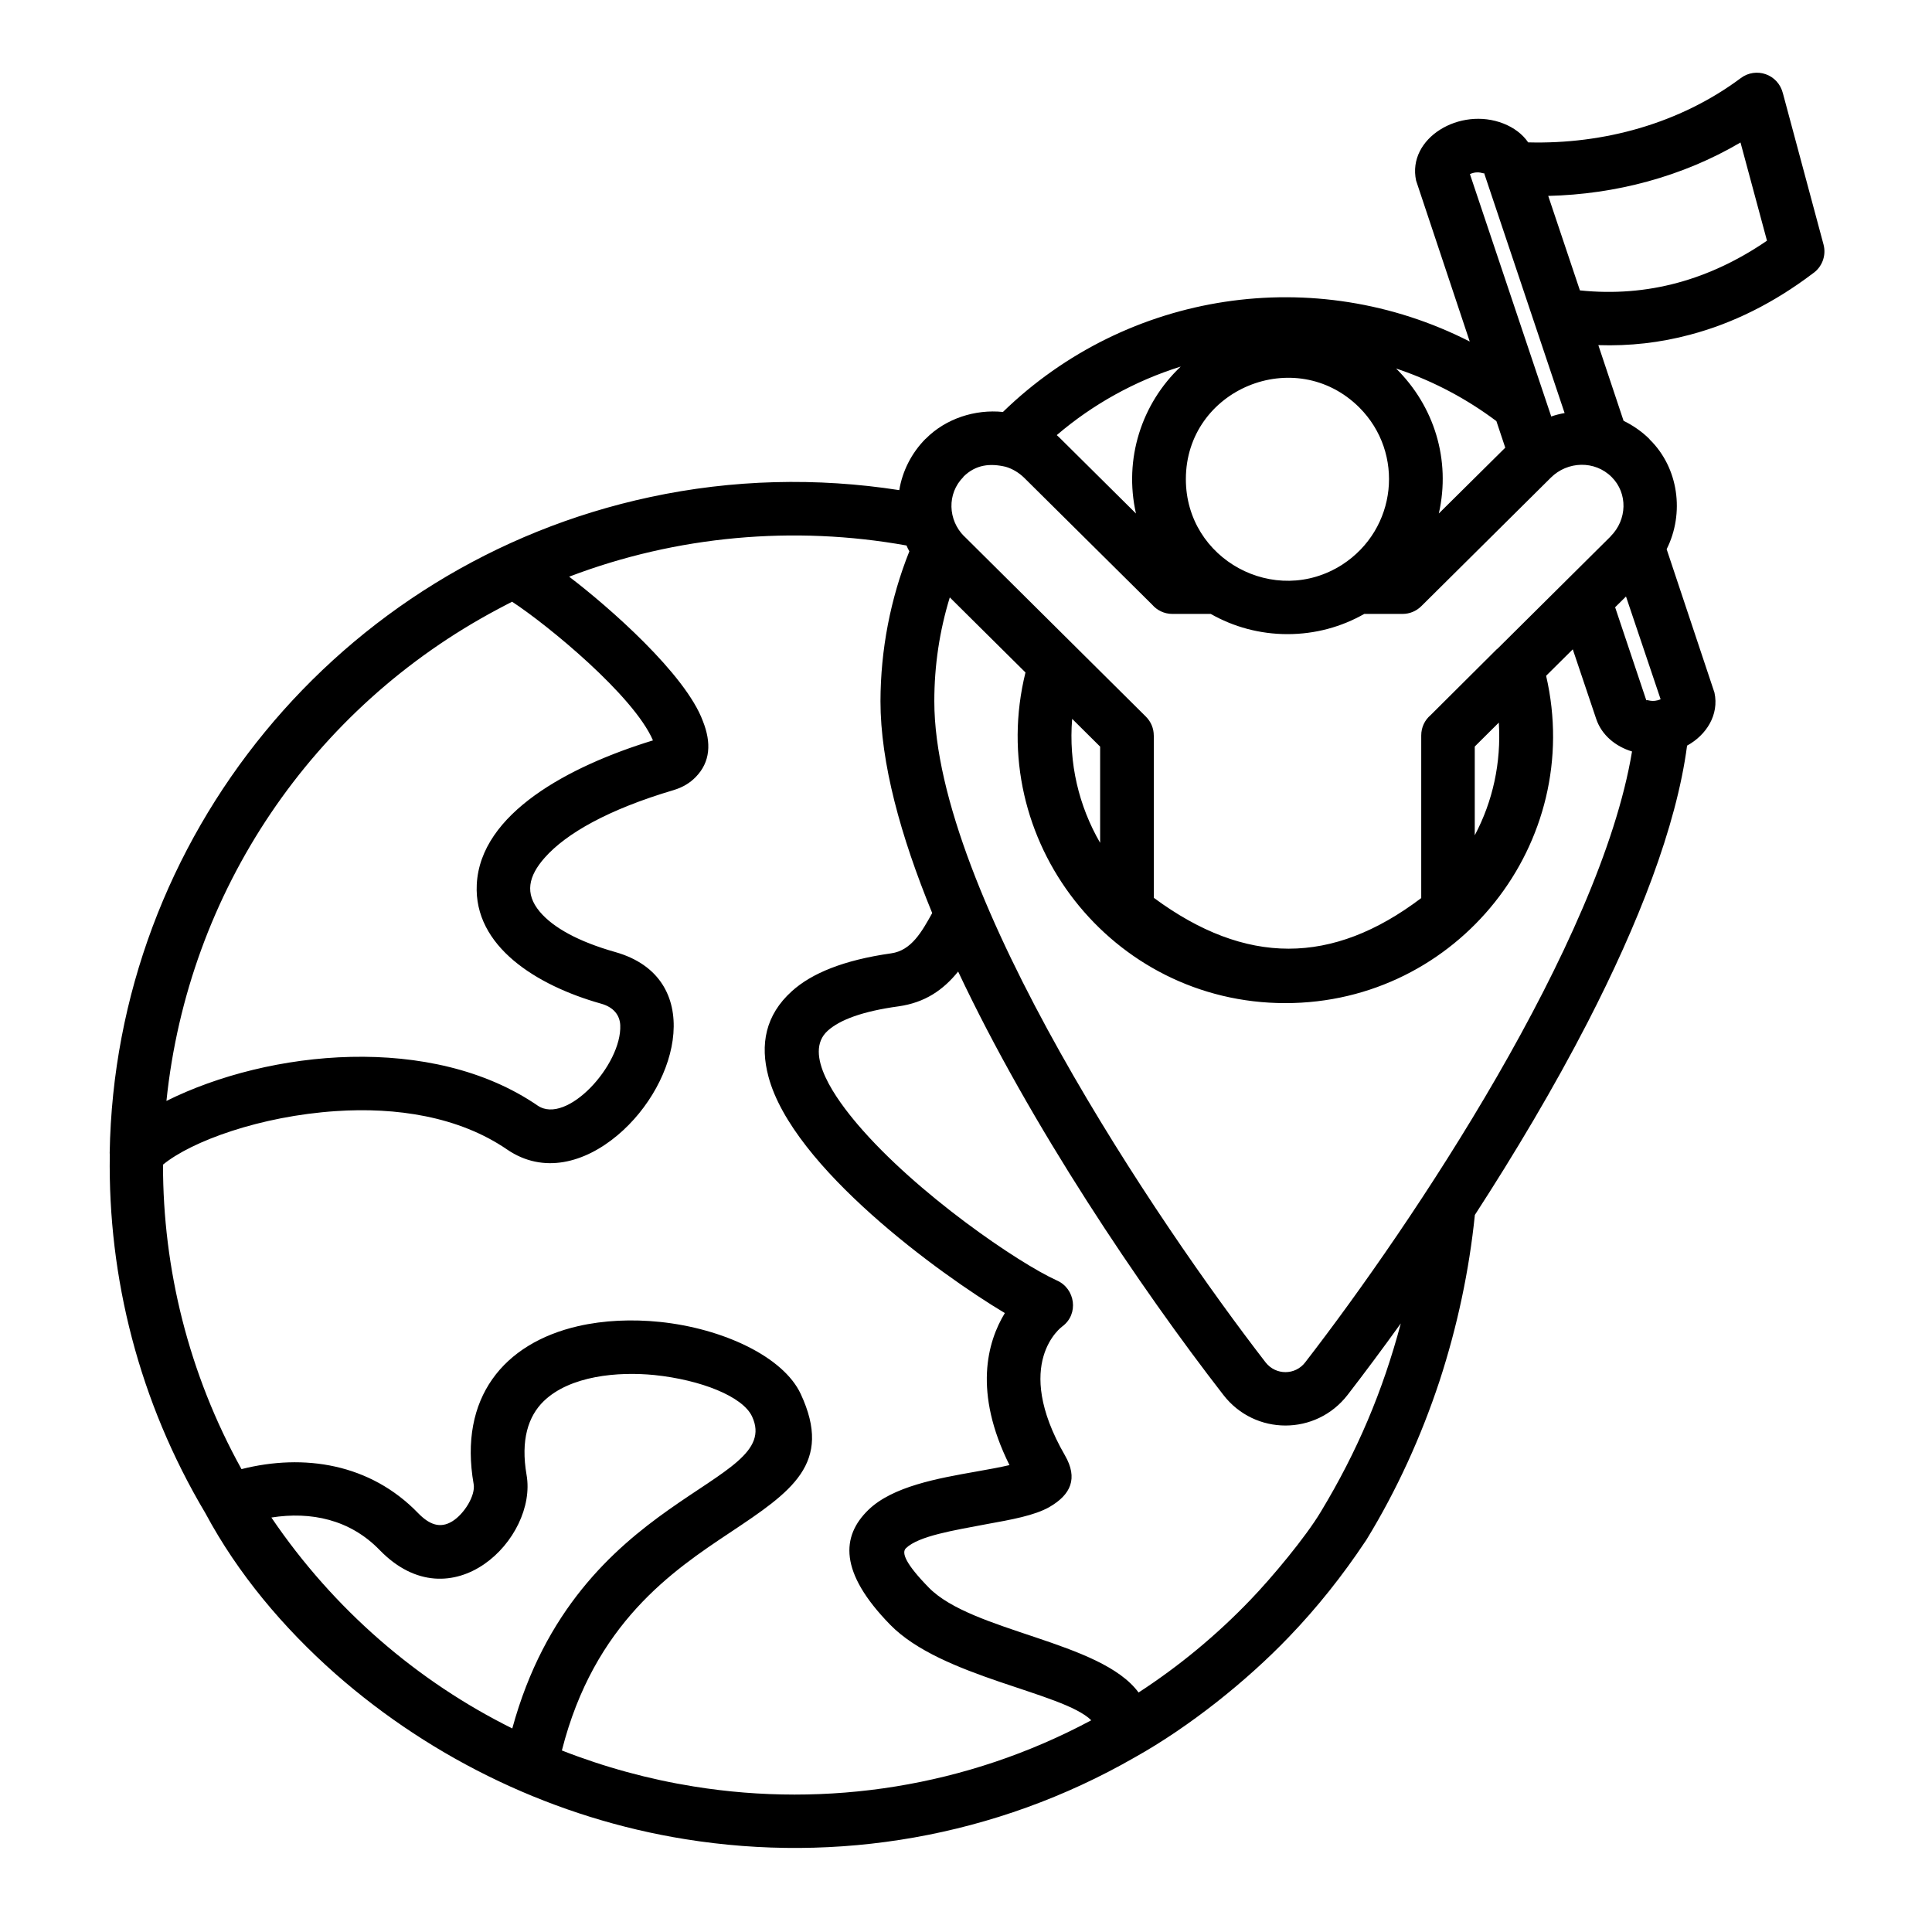 <svg xmlns="http://www.w3.org/2000/svg" xmlns:xlink="http://www.w3.org/1999/xlink" width="100" zoomAndPan="magnify" viewBox="0 0 75 75" height="100" preserveAspectRatio="xMidYMid meet" version="1.0"><defs><clipPath id="7d9f273536"><path d="M 4.168 2.598 L 70.918 2.598 L 70.918 72 L 4.168 72 Z M 4.168 2.598 " clip-rule="nonzero"/></clipPath></defs><g clip-path="url(#7d9f273536)"><path fill="#000000" d="M 39.043 18.121 C 38.445 17.98 37.883 18.027 37.398 18.508 L 37.402 18.512 C 36.75 19.164 36.801 20.191 37.426 20.816 L 37.43 20.816 L 44.48 27.816 C 44.688 28.023 44.789 28.285 44.789 28.551 L 44.793 28.551 L 44.793 34.855 C 48.359 37.488 51.715 37.48 55.172 34.863 L 55.172 28.551 C 55.172 28.234 55.309 27.953 55.535 27.762 L 58.105 25.203 C 58.125 25.191 58.141 25.176 58.152 25.164 L 62.52 20.828 L 62.52 20.824 C 63.172 20.176 63.195 19.148 62.566 18.52 C 61.91 17.863 60.852 17.898 60.203 18.543 L 55.18 23.527 C 54.977 23.73 54.715 23.832 54.449 23.832 L 52.961 23.832 C 52.082 24.332 51.066 24.617 49.98 24.617 C 48.898 24.617 47.879 24.332 47 23.832 L 45.508 23.832 C 45.195 23.832 44.914 23.691 44.727 23.473 L 39.754 18.543 C 39.547 18.344 39.305 18.199 39.043 18.121 Z M 52.102 21.922 C 54.234 20.543 54.539 17.594 52.77 15.82 C 50.285 13.348 46.035 15.109 46.035 18.602 C 46.035 21.723 49.492 23.59 52.102 21.922 Z M 55.855 19.934 L 58.434 17.379 L 58.09 16.348 C 56.961 15.5 55.703 14.828 54.363 14.363 C 54.305 14.344 54.25 14.324 54.195 14.305 C 55.672 15.762 56.328 17.848 55.855 19.934 Z M 45.836 14.23 C 44.059 14.785 42.422 15.695 41.023 16.891 C 41.09 16.953 41.152 17.008 41.215 17.074 L 44.098 19.934 C 43.621 17.82 44.312 15.672 45.836 14.23 Z M 38.934 15.992 C 43.766 11.297 51.043 10.195 57.055 13.258 L 54.973 7.012 C 54.617 5.363 56.672 4.129 58.367 4.797 C 58.762 4.953 59.098 5.199 59.324 5.527 C 62.246 5.605 65.203 4.801 67.578 3.031 C 68.16 2.594 69.027 2.867 69.215 3.633 L 70.789 9.492 C 70.906 9.93 70.723 10.379 70.371 10.617 C 68.859 11.762 67.266 12.555 65.613 12.992 C 64.449 13.305 63.262 13.438 62.047 13.398 L 63.027 16.336 C 63.383 16.508 63.746 16.758 64.035 17.047 L 64.035 17.055 C 65.168 18.16 65.398 19.926 64.699 21.32 L 66.555 26.887 C 66.742 27.746 66.242 28.535 65.492 28.945 C 65.074 32.117 63.582 35.898 61.633 39.684 C 60.32 42.23 58.797 44.785 57.254 47.164 C 57.035 49.312 56.574 51.496 55.879 53.621 C 55.172 55.758 54.227 57.844 53.047 59.77 C 53.031 59.801 53.008 59.824 52.992 59.852 C 52.121 61.16 51.137 62.402 50.031 63.551 C 48.406 65.246 46.188 67.027 44.055 68.219 C 38.629 71.336 32.465 72.34 26.609 71.398 C 21.602 70.598 16.852 68.348 13.02 64.977 C 10.992 63.184 9.23 61.086 7.98 58.754 L 7.969 58.734 C 5.395 54.41 4.188 49.594 4.262 44.832 C 4.258 44.809 4.258 44.781 4.258 44.758 C 4.461 32.531 13.129 21.891 25.234 19.297 C 28.434 18.609 31.715 18.531 34.91 19.027 C 35.027 18.301 35.379 17.59 35.93 17.035 L 35.93 17.039 C 36.719 16.238 37.867 15.883 38.934 15.992 Z M 60.738 16.035 L 57.613 6.719 C 57.594 6.77 57.418 6.605 57.062 6.758 L 60.219 16.168 C 60.387 16.109 60.559 16.066 60.738 16.035 Z M 63.121 23.156 L 62.699 23.574 L 63.91 27.188 C 63.93 27.141 64.137 27.289 64.465 27.145 Z M 61.055 25.207 L 60.02 26.234 C 61.52 32.715 56.594 38.941 49.898 38.941 C 43.133 38.941 38.207 32.586 39.809 26.105 L 36.871 23.191 C 36.473 24.488 36.27 25.832 36.27 27.223 C 36.27 34.676 45.008 47.559 49.133 52.891 C 49.527 53.391 50.277 53.391 50.664 52.891 C 54.836 47.5 62.125 36.594 63.355 29.172 C 62.711 28.977 62.176 28.535 61.965 27.91 Z M 58.184 28.051 L 57.25 28.98 L 57.25 32.426 C 57.949 31.109 58.281 29.613 58.184 28.051 Z M 42.707 32.719 L 42.707 28.984 L 41.621 27.906 C 41.48 29.625 41.879 31.289 42.707 32.719 Z M 35.301 21.402 C 35.262 21.332 35.223 21.258 35.191 21.176 C 30.824 20.391 26.273 20.793 22.094 22.387 C 23.645 23.566 26.613 26.172 27.285 27.992 C 27.621 28.836 27.578 29.582 27.008 30.164 C 26.789 30.391 26.504 30.566 26.148 30.672 C 23.617 31.422 21.98 32.352 21.145 33.297 C 20.516 34.008 20.359 34.684 20.953 35.391 C 21.473 36.012 22.461 36.555 23.879 36.957 C 27.359 37.938 26.402 42.031 23.973 44.07 C 22.699 45.141 21.094 45.586 19.688 44.625 C 17.801 43.332 15.363 42.977 13.043 43.133 C 10.102 43.328 7.434 44.301 6.328 45.211 C 6.324 49.25 7.32 53.324 9.375 57.031 C 11.801 56.418 14.371 56.816 16.23 58.738 C 16.664 59.184 17.082 59.348 17.555 59.059 C 18.016 58.777 18.465 58.055 18.387 57.613 C 17.801 54.266 19.551 52.145 22.445 51.48 C 23.449 51.25 24.551 51.207 25.609 51.316 L 25.613 51.316 C 28.074 51.57 30.41 52.672 31.082 54.109 C 32.348 56.82 30.723 57.906 28.336 59.496 C 26.125 60.969 23.066 63.012 21.812 67.953 C 23.469 68.602 25.184 69.07 26.938 69.352 C 32.098 70.184 37.527 69.371 42.363 66.781 C 41.258 65.688 36.551 65.121 34.551 63.066 C 32.57 61.035 32.652 59.641 33.711 58.613 C 34.652 57.703 36.391 57.391 37.902 57.125 C 38.387 57.039 38.84 56.957 39.188 56.875 C 37.777 54.043 38.328 52.09 39.008 50.973 C 36.488 49.469 30.77 45.316 29.832 41.797 C 29.496 40.547 29.715 39.402 30.738 38.48 C 31.504 37.785 32.75 37.27 34.598 37.008 C 35.379 36.898 35.785 36.172 36.188 35.445 C 34.957 32.449 34.18 29.605 34.18 27.223 C 34.184 25.227 34.566 23.238 35.301 21.402 Z M 60.102 7.605 L 61.332 11.273 C 63.965 11.547 66.387 10.855 68.594 9.344 L 67.566 5.531 C 65.305 6.863 62.707 7.543 60.102 7.605 Z M 63.93 27.254 C 63.949 27.305 63.914 27.191 63.914 27.176 Z M 57.59 6.648 C 57.574 6.594 57.613 6.715 57.613 6.73 Z M 37.195 37.715 C 36.609 38.441 35.898 38.922 34.883 39.066 C 33.48 39.258 32.602 39.59 32.133 40.012 C 31.145 40.902 32.496 42.711 33.289 43.645 C 35.586 46.344 39.547 49.039 41.027 49.707 C 41.742 50.02 41.891 51.012 41.238 51.492 C 41.23 51.5 39.266 52.902 41.34 56.496 C 41.859 57.395 41.566 58.023 40.742 58.5 C 40.164 58.832 39.27 58.992 38.273 59.172 C 37.051 59.406 35.664 59.621 35.168 60.102 C 34.988 60.277 35.156 60.707 36.047 61.621 C 37.734 63.359 42.734 63.703 44.199 65.703 C 45.789 64.668 47.234 63.469 48.535 62.113 C 49.375 61.242 50.688 59.668 51.273 58.688 C 52.688 56.348 53.68 54.004 54.379 51.375 C 53.656 52.379 52.961 53.312 52.312 54.152 C 51.086 55.734 48.715 55.734 47.492 54.152 C 44.281 50.016 40 43.68 37.195 37.715 Z M 10.535 58.91 C 12.961 62.488 16.215 65.277 19.887 67.098 C 22.402 57.883 30.465 57.707 29.195 54.988 C 28.832 54.207 27.203 53.566 25.406 53.379 C 23.992 53.238 22.129 53.402 21.105 54.395 C 20.504 54.98 20.207 55.902 20.441 57.254 C 20.875 59.723 17.531 63.051 14.738 60.172 C 13.586 58.984 12.07 58.668 10.535 58.91 Z M 19.332 23.645 C 12.117 27.477 7.301 34.609 6.461 42.738 C 10.453 40.75 16.77 40.105 20.871 42.918 C 21.996 43.688 24.148 41.336 24.078 39.793 C 24.059 39.426 23.84 39.098 23.316 38.957 C 20.832 38.254 18.387 36.738 18.508 34.336 C 18.645 31.574 22.086 29.742 25.348 28.742 C 24.598 26.996 21.234 24.242 19.879 23.359 C 19.699 23.453 19.512 23.547 19.332 23.645 Z M 19.332 23.645 " fill-opacity="1" fill-rule="nonzero"/></g></svg>